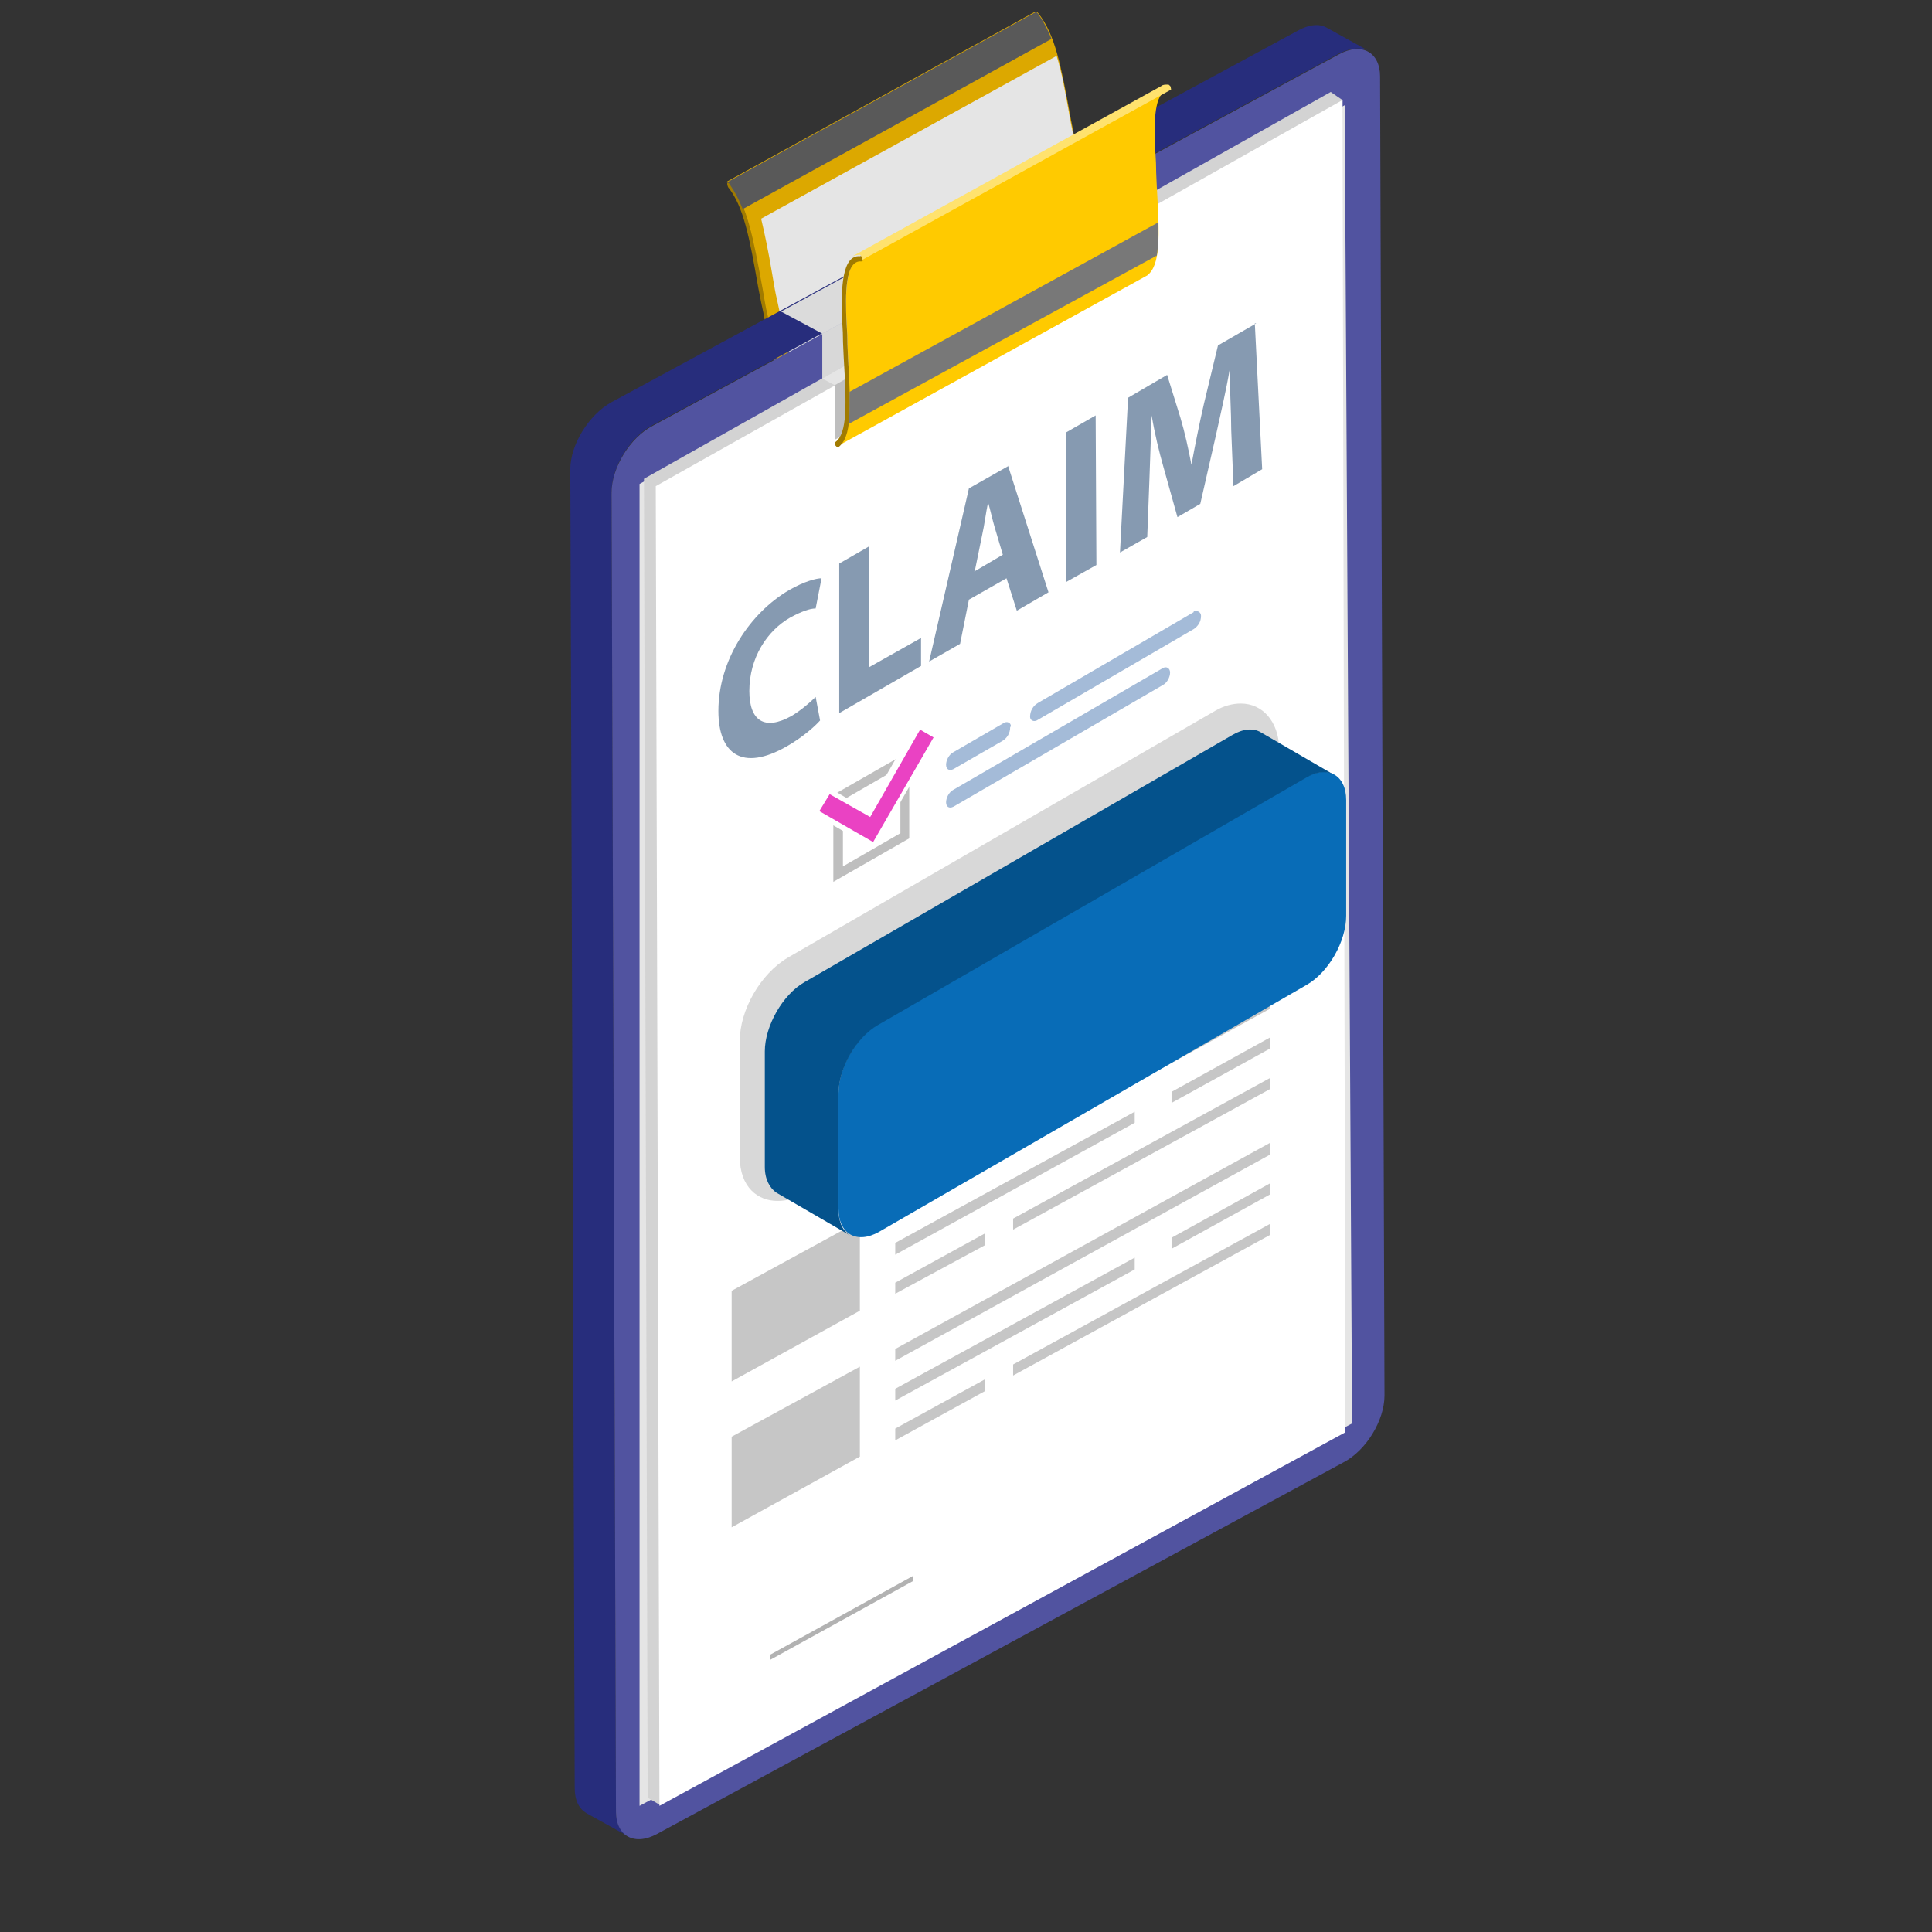 <svg width="166" height="166" viewBox="0 0 166 166" fill="none" xmlns="http://www.w3.org/2000/svg">
<rect x="0" y="0" width="166" height="166" fill="#333333" stroke="none"/>
<mask id="mask0_32_99" style="mask-type:alpha" maskUnits="userSpaceOnUse" x="0" y="0" width="166" height="166">
<rect width="166" height="166" fill="#D9D9D9"/>
</mask>
<g mask="url(#mask0_32_99)">
<path d="M95.343 20.246C93.887 19.233 93.127 16.068 92.621 13.345C92.241 11.193 92.494 12.776 91.988 10.117C91.165 5.622 90.658 2.963 89.202 1.127C89.202 1.127 89.139 1.063 89.075 1H88.949L62.422 15.625C62.422 15.625 62.485 15.625 62.548 15.625C62.548 15.625 62.612 15.625 62.675 15.751C64.131 17.587 64.638 20.246 65.461 24.741C65.904 27.337 65.651 25.818 66.094 27.97C66.6 30.629 67.36 33.858 68.816 34.871C68.879 34.871 68.943 35.061 69.006 35.124L95.533 20.5C95.533 20.373 95.47 20.31 95.343 20.246Z" fill="#DCA800"/>
<g style="mix-blend-mode:multiply">
<path d="M92.558 13.345C92.178 11.193 92.431 12.776 91.924 10.117C91.545 7.964 91.228 6.191 90.785 4.799L65.397 18.79C65.714 20.12 66.031 21.639 66.347 23.538C66.79 26.134 66.537 24.615 66.98 26.767C67.487 29.426 68.246 32.655 69.703 33.668C69.766 33.668 69.829 33.858 69.892 33.921L95.027 20.056C93.697 18.917 93.001 15.878 92.494 13.345H92.558Z" fill="#E5E5E5"/>
</g>
<path d="M62.612 15.688C62.612 15.688 62.675 15.688 62.738 15.815C64.195 17.651 64.701 20.31 65.524 24.805C65.967 27.4 65.714 25.881 66.157 28.034C66.664 30.692 67.423 33.921 68.879 34.934C68.943 34.934 69.006 35.124 69.069 35.188C69.069 35.377 68.943 35.377 68.879 35.314C67.17 34.111 66.347 30.883 65.777 27.907C65.397 25.754 65.651 27.337 65.144 24.678C64.385 20.31 63.878 17.714 62.548 16.068C62.548 16.005 62.485 15.941 62.485 15.815C62.485 15.815 62.485 15.751 62.485 15.688C62.485 15.688 62.612 15.688 62.675 15.688H62.612Z" fill="#A17B00"/>
<path d="M52.925 155.604L52.545 42.278C52.545 40.126 54.128 37.53 56.091 36.517L115.033 4.609C116.046 4.102 116.932 4.039 117.565 4.355L114.02 2.393C113.387 2.013 112.5 2.076 111.487 2.646L52.545 34.554C50.583 35.631 49 38.226 49 40.316L49.38 153.641C49.38 154.717 49.76 155.414 50.393 155.794L53.938 157.756C53.305 157.376 52.925 156.68 52.925 155.604Z" fill="#272D7C"/>
<g style="mix-blend-mode:multiply">
<path d="M70.652 28.667L82.175 22.399L78.629 20.5L67.107 26.767L70.652 28.667Z" fill="#DBDBDB"/>
</g>
<path d="M56.471 157.566C54.508 158.643 52.925 157.756 52.925 155.667L52.545 42.342C52.545 40.189 54.128 37.593 56.091 36.581L115.033 4.672C116.995 3.596 118.578 4.482 118.578 6.571L118.958 119.897C118.958 122.049 117.375 124.645 115.412 125.658L56.471 157.566Z" fill="#5153A0"/>
<g style="mix-blend-mode:multiply">
<path d="M79.262 23.982L70.652 28.667V38.227L79.262 33.731V23.982Z" fill="#D8D8D8"/>
</g>
<g style="mix-blend-mode:multiply">
<path d="M54.951 155.161L116.172 122.303L115.539 9.04L54.951 41.582V155.161Z" fill="#E5E5E5"/>
</g>
<path d="M114.336 7.901L55.331 41.139L55.648 154.464L56.724 155.097L114.653 121.29L115.349 8.597L114.336 7.901Z" fill="#D3D3D3"/>
<g style="mix-blend-mode:multiply">
<path d="M77.173 29.996L76.097 29.426L70.652 32.529L71.728 33.098L77.173 29.996Z" fill="#E5E5E5"/>
</g>
<path d="M115.349 8.597L56.344 41.772L56.66 155.161L115.602 123.062L115.349 8.597Z" fill="white"/>
<g style="mix-blend-mode:multiply">
<path d="M80.275 28.16L71.728 33.098V37.783L80.275 33.288V28.16Z" fill="#BEBEBE"/>
</g>
<path d="M73.564 22.462L100.091 7.838C99.142 8.344 99.142 10.813 99.268 13.029C99.395 15.055 99.269 13.536 99.395 16.068C99.648 20.373 99.712 22.779 98.572 23.665L72.045 38.29C73.185 37.467 73.058 34.998 72.868 30.693C72.741 28.224 72.868 29.68 72.741 27.654C72.615 25.438 72.678 22.969 73.564 22.462Z" fill="#FFCA00"/>
<path d="M73.944 21.956C74.008 21.956 74.071 22.082 74.134 22.209C74.134 22.209 74.134 22.209 74.134 22.272C74.134 22.399 74.134 22.462 74.008 22.462C72.615 22.336 72.615 25.248 72.741 27.78C72.868 29.806 72.741 28.287 72.868 30.819C73.121 35.124 73.185 37.53 72.045 38.416C72.045 38.416 71.982 38.416 71.918 38.416C71.918 38.416 71.855 38.353 71.792 38.29C71.728 38.163 71.728 38.037 71.792 37.973C72.805 37.214 72.741 34.808 72.488 30.629C72.362 28.16 72.488 29.616 72.362 27.59C72.235 24.741 72.362 21.892 73.881 22.019C73.881 22.019 73.881 22.019 73.944 22.019V21.956Z" fill="#A17B00"/>
<path d="M100.598 7.521C100.598 7.394 100.471 7.331 100.408 7.268C100.408 7.268 100.408 7.268 100.345 7.268C100.091 7.268 99.902 7.268 99.775 7.394L73.248 22.019C73.438 21.956 73.628 21.892 73.818 21.892C73.818 21.892 73.818 21.892 73.881 21.892C73.944 21.892 74.008 22.019 74.071 22.146C74.071 22.272 74.071 22.336 74.071 22.336L100.598 7.711C100.598 7.711 100.661 7.648 100.598 7.584V7.521Z" fill="#FFE26E"/>
<g style="mix-blend-mode:screen">
<path d="M89.202 1.19C89.202 1.19 89.139 1.127 89.075 1.063H88.949L62.422 15.688C62.422 15.688 62.485 15.688 62.548 15.688C62.548 15.688 62.612 15.688 62.675 15.815C63.118 16.448 63.498 17.144 63.815 17.967L90.342 3.342C90.025 2.519 89.645 1.823 89.202 1.19Z" fill="#595959"/>
</g>
<g style="mix-blend-mode:screen">
<path d="M72.868 36.454L99.395 21.956C99.522 21.196 99.522 20.246 99.522 19.107L72.995 33.668C72.995 34.808 72.995 35.757 72.931 36.517L72.868 36.454Z" fill="#787878"/>
</g>
<path d="M109.145 98.181L76.92 115.908V116.921L109.145 99.194V98.181Z" fill="#C6C6C6"/>
<path d="M109.145 105.146L87.049 117.238V118.187L109.145 106.095V105.146Z" fill="#C6C6C6"/>
<path d="M84.644 118.504V119.517L76.92 123.759V122.746L84.644 118.504Z" fill="#C6C6C6"/>
<path d="M97.496 108.058V109.071L76.92 120.34V119.327L97.496 108.058Z" fill="#C6C6C6"/>
<path d="M109.145 101.663L100.661 106.348V107.298L109.145 102.613V101.663Z" fill="#C6C6C6"/>
<path d="M73.881 117.428V125.152L62.865 131.229V123.442L73.881 117.428Z" fill="#C6C6C6"/>
<path d="M109.145 85.646L76.92 103.373V104.386L109.145 86.659V85.646Z" fill="#C6C6C6"/>
<path d="M109.145 92.61L87.049 104.702V105.652L109.145 93.56V92.61Z" fill="#C6C6C6"/>
<path d="M84.644 105.968V106.981L76.92 111.16V110.21L84.644 105.968Z" fill="#C6C6C6"/>
<path d="M97.496 95.522V96.472L76.92 107.804V106.791L97.496 95.522Z" fill="#C6C6C6"/>
<path d="M109.145 89.128L100.661 93.813V94.763L109.145 90.078V89.128Z" fill="#C6C6C6"/>
<path d="M73.881 104.892V112.616L62.865 118.694V110.907L73.881 104.892Z" fill="#C6C6C6"/>
<g style="mix-blend-mode:multiply">
<path d="M78.439 135.408L66.157 142.182V142.625L78.439 135.851V135.408Z" fill="#B2B2B2"/>
</g>
<path d="M67.803 50.699C69.133 49.939 70.146 49.686 70.589 49.686L70.082 52.281C69.576 52.281 68.879 52.535 67.93 53.041C65.904 54.181 64.384 56.523 64.384 59.372C64.384 61.968 65.714 62.791 67.993 61.525C68.753 61.081 69.576 60.385 70.082 59.879L70.462 61.905C70.019 62.411 68.943 63.361 67.613 64.12C63.751 66.336 61.725 64.754 61.725 61.081C61.725 56.713 64.448 52.661 67.803 50.699Z" fill="#869AB1"/>
<path d="M74.641 46.963V57.346L79.136 54.814V57.22L72.108 61.272V48.419L74.641 46.963Z" fill="#869AB1"/>
<path d="M86.606 39.999L90.088 50.889L87.366 52.471L86.48 49.686L83.251 51.522L82.491 55.32L79.832 56.84L83.251 41.962L86.606 40.062V39.999ZM83.694 49.116L86.163 47.66L85.467 45.317C85.277 44.684 85.087 43.798 84.897 43.165C84.707 44.051 84.58 45.127 84.391 45.95L83.757 49.053L83.694 49.116Z" fill="#869AB1"/>
<path d="M94.14 35.694L94.204 48.546L91.608 50.002V37.15L94.14 35.694Z" fill="#869AB1"/>
<path d="M107.815 27.78L108.448 40.316L105.979 41.772L105.789 36.96C105.789 35.441 105.663 33.605 105.663 31.706C105.346 33.605 104.84 35.694 104.46 37.467L103.13 43.291L101.168 44.431L99.965 40.126C99.585 38.796 99.205 37.214 98.952 35.694C98.888 37.467 98.825 39.493 98.762 41.139L98.572 46.14L96.23 47.47L96.926 34.175L100.281 32.212L101.421 35.884C101.801 37.15 102.117 38.606 102.371 39.936C102.687 38.227 103.067 36.327 103.447 34.681L104.65 29.68L107.942 27.78H107.815Z" fill="#869AB1"/>
<g style="mix-blend-mode:multiply">
<path d="M66.79 103.183C65.144 103.183 63.561 102.043 63.561 99.384V89.445C63.561 86.785 65.334 83.683 67.677 82.29L104.397 61.081C105.156 60.638 105.916 60.448 106.612 60.448C108.512 60.448 109.841 62.031 109.905 64.247V74.187C109.905 76.846 108.132 79.948 105.789 81.341L69.069 102.55C68.31 102.993 67.55 103.183 66.853 103.183H66.79Z" fill="#D8D8D8"/>
</g>
<path d="M112.184 66.779C114.083 65.703 115.666 66.59 115.666 68.742V78.682C115.666 80.898 114.146 83.557 112.247 84.633L75.527 105.842C73.628 106.918 72.045 106.032 72.045 103.879V93.94C72.045 91.724 73.564 89.065 75.464 87.989L112.184 66.779Z" fill="#086CB7"/>
<path d="M108.322 62.918C107.689 62.538 106.802 62.601 105.853 63.171L69.133 84.38C67.233 85.456 65.714 88.178 65.714 90.331V100.271C65.714 101.347 66.157 102.107 66.727 102.487L73.058 106.159C72.425 105.779 72.045 105.019 72.045 103.943V94.003C72.045 91.787 73.564 89.128 75.464 88.052L112.184 66.843C113.133 66.273 114.02 66.21 114.653 66.59L108.322 62.918Z" fill="#04528C"/>
<path d="M71.602 68.299L78.123 64.564V72.034L71.602 75.769V68.299ZM72.425 74.44L77.363 71.591V65.893L72.425 68.742V74.44Z" fill="#BEBEBE"/>
<path d="M70.019 69.755L71.159 67.919L74.577 69.882L78.946 62.348L80.528 63.234L75.084 72.667L70.019 69.755Z" fill="#EA42C3"/>
<path d="M79.009 62.664L80.212 63.361L75.02 72.351L70.399 69.692L71.285 68.236L74.767 70.198L79.072 62.664H79.009ZM78.819 62.031L78.566 62.411L74.451 69.565L71.412 67.793L71.032 67.539L70.779 67.919L69.892 69.375L69.639 69.755L70.019 70.008L74.641 72.667L75.02 72.921L75.274 72.541L80.465 63.551L80.719 63.171L80.339 62.918L79.136 62.221L78.756 61.968L78.819 62.031Z" fill="white"/>
<path d="M86.86 62.411C86.86 62.094 86.543 61.968 86.29 62.094L81.921 64.627C81.541 64.817 81.288 65.323 81.288 65.703C81.288 66.083 81.541 66.273 81.921 66.083L86.1 63.677C86.543 63.424 86.796 62.981 86.796 62.474L86.86 62.411Z" fill="#A4BBD8"/>
<path d="M102.561 52.598L89.202 60.385C88.759 60.638 88.506 61.082 88.506 61.588C88.506 61.905 88.822 62.031 89.076 61.905L102.561 54.054C102.94 53.801 103.194 53.421 103.194 52.914C103.194 52.598 102.877 52.408 102.561 52.535V52.598Z" fill="#A4BBD8"/>
<path d="M99.901 57.41C100.218 57.22 100.535 57.41 100.535 57.789C100.535 58.169 100.281 58.676 99.901 58.866L81.921 69.312C81.541 69.502 81.288 69.312 81.288 68.932C81.288 68.552 81.541 68.046 81.921 67.856L99.901 57.41Z" fill="#A4BBD8"/>
</g>
</svg>
